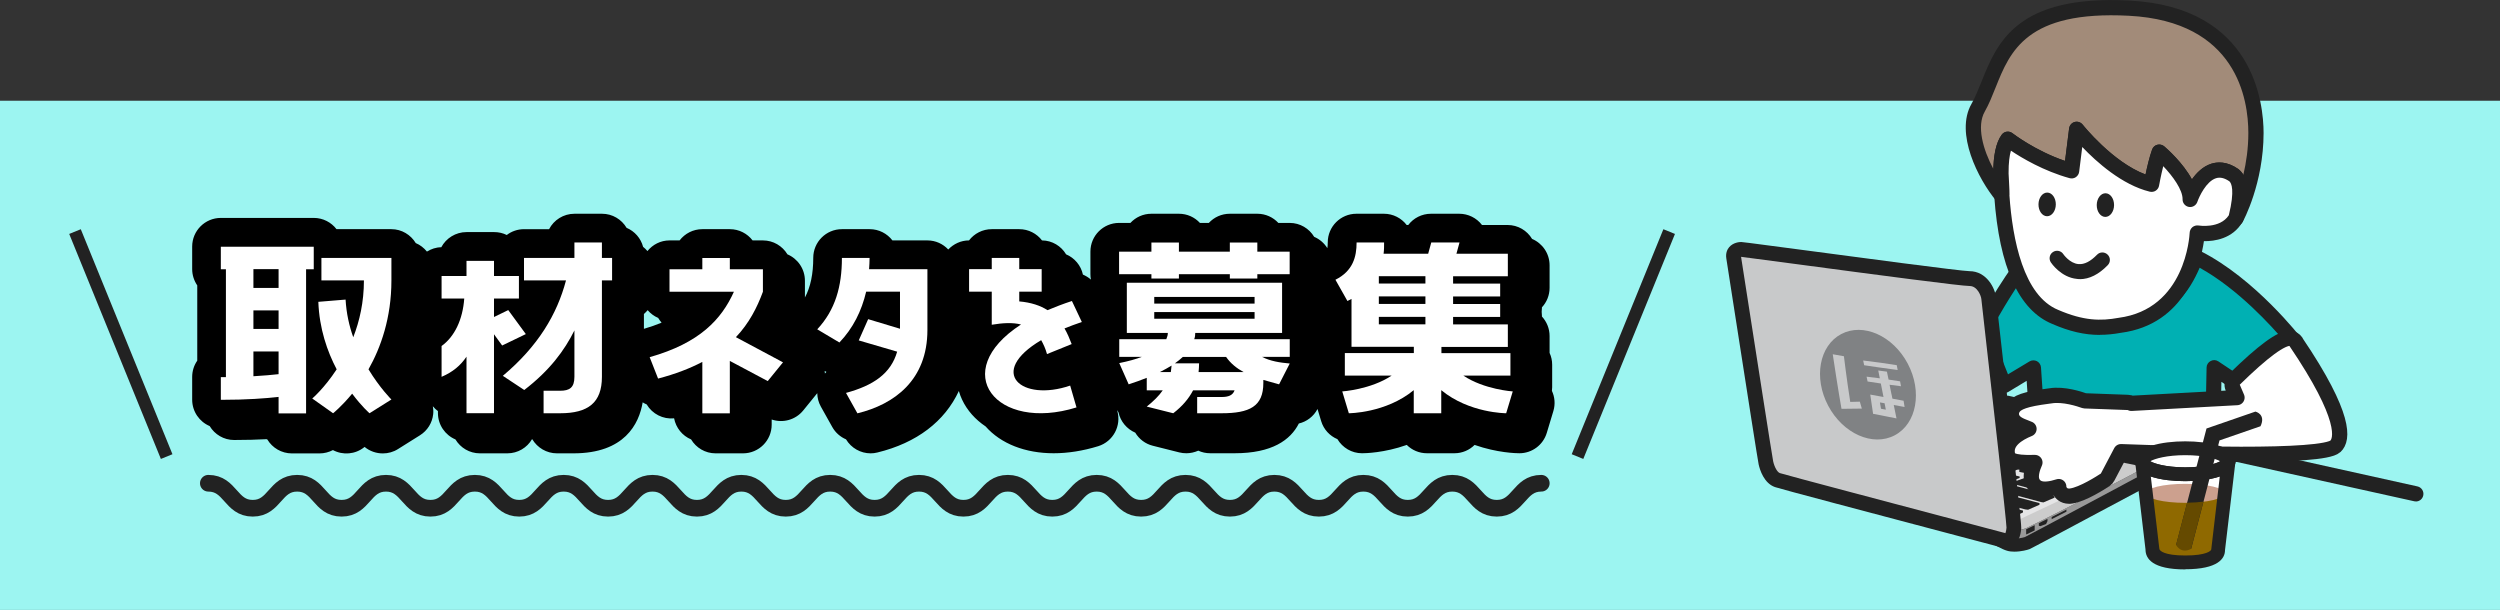 <?xml version="1.0" encoding="UTF-8"?>
<svg id="a" data-name="レイヤー 1" xmlns="http://www.w3.org/2000/svg" width="300" height="73.19" viewBox="0 0 300 73.19">
  <rect x="0" y="0" width="300" height="73.19" fill="#333333" stroke="none"/>
  <defs>
    <style>
      .b {
        stroke-miterlimit: 10;
        stroke-width: 1.5px;
      }

      .b, .c, .d {
        fill: none;
        stroke: #222;
      }

      .e {
        fill: #00b0b3;
      }

      .f {
        fill: #fff;
      }

      .g {
        fill: #e5e5e6;
      }

      .h {
        fill: #654a00;
      }

      .i {
        fill: #999;
      }

      .j {
        fill: #9cf5f1;
      }

      .k {
        fill: #8f6900;
      }

      .l {
        fill: #ccc;
      }

      .m {
        fill: #cca08e;
      }

      .n {
        fill: #c8c9ca;
      }

      .o {
        fill: #222;
      }

      .p {
        fill: #a28b79;
      }

      .q {
        fill: #808284;
      }

      .c {
        stroke-width: 1.83px;
      }

      .c, .d {
        stroke-linecap: round;
        stroke-linejoin: round;
      }

      .d {
        stroke-width: 2px;
      }
    </style>
  </defs>
  <rect class="j" y="12.09" width="300" height="61.1"/>
  <path d="M186.23,46.91c.02-.14,.03-.29,.03-.44v-2.7c0-.51-.11-.99-.31-1.42v-2.03c0-.9-.35-1.72-.92-2.34v-.11c0-.15-.01-.3-.03-.45,.02-.15,.03-.3,.03-.45v-.09c.57-.61,.92-1.44,.92-2.34v-2.7c0-1.43-.87-2.65-2.1-3.17-.6-1-1.69-1.67-2.94-1.67h-3.07c-.65-.85-1.66-1.35-2.73-1.35h-3.39c-1.1,0-2.1,.52-2.73,1.35h-.19c-.63-.82-1.62-1.35-2.73-1.35h-3.3c-1.9,0-3.44,1.54-3.44,3.44,0,.3-.02,.52-.05,.69-.37-.6-.92-1.08-1.58-1.36-.6-1-1.69-1.67-2.94-1.67h-1.36c-.63-.68-1.53-1.1-2.52-1.1h-3.3c-1,0-1.89,.42-2.52,1.1h-1.07c-.63-.68-1.52-1.1-2.52-1.1h-3.3c-1,0-1.89,.42-2.52,1.1h-1.36c-1.9,0-3.44,1.54-3.44,3.44v2.7c0,.23,.02,.45,.06,.66-.29-.26-.62-.45-.96-.6-.24-1.1-1-2-2.02-2.43-.59-.99-1.66-1.66-2.89-1.67-.63-.82-1.62-1.35-2.73-1.35h-3.3c-1.11,0-2.1,.53-2.73,1.35-.98,0-1.86,.43-2.49,1.09-.63-.67-1.51-1.09-2.5-1.09h-4.2c-.63-.82-1.62-1.35-2.73-1.35h-3.33c-1.9,0-3.44,1.54-3.44,3.44s-.32,3.5-1,4.76v-2.01c0-1.43-.87-2.65-2.1-3.17-.6-1-1.69-1.67-2.94-1.67h-1.24c-.63-.82-1.62-1.35-2.73-1.35h-3.3c-1.11,0-2.1,.53-2.73,1.35h-1.21c-1.07,0-2.02,.5-2.65,1.28-.16-.19-.33-.36-.52-.51-.27-1.03-1.01-1.87-1.98-2.28-.6-1.01-1.69-1.69-2.95-1.69h-3.3c-1.33,0-2.48,.75-3.05,1.85h-3c-.78,0-1.51,.26-2.08,.7-.46-.23-.97-.35-1.52-.35h-3.3c-1.32,0-2.46,.74-3.04,1.82-.63,0-1.21,.21-1.72,.52-.36-.44-.81-.8-1.34-1.02-.6-.99-1.68-1.67-2.93-1.67h-6.58c-.63-.82-1.62-1.35-2.73-1.35h-11.15c-1.9,0-3.44,1.54-3.44,3.44v2.7c0,.73,.23,1.4,.61,1.96v9.03c-.39,.56-.61,1.23-.61,1.96v2.72c0,1.43,.87,2.65,2.1,3.17,.6,1,1.69,1.67,2.93,1.67,1.48,0,2.78-.04,3.9-.1,.03,.01,.06,.03,.09,.04,.6,1,1.7,1.67,2.95,1.67h3.3c.59,0,1.14-.15,1.62-.4,1.2,.64,2.67,.52,3.75-.34,.01,0,.03-.02,.05-.04,.63,.52,1.41,.78,2.19,.78,.63,0,1.27-.17,1.83-.53l2.63-1.65c.89-.56,1.47-1.49,1.58-2.53,.04-.32,.01-.64-.04-.95,.18,.22,.38,.41,.61,.58v.23c0,1.43,.87,2.65,2.1,3.17,.6,1,1.69,1.67,2.93,1.67h3.3c1.26,0,2.37-.68,2.96-1.7,.01,0,.03,.02,.04,.02,.6,1,1.7,1.68,2.95,1.68h1.99c6.12,0,7.86-3.52,8.3-6.12,.15,.1,.31,.18,.48,.25,.68,1.15,1.96,1.8,3.29,1.67,.22,1.14,.99,2.09,2.04,2.53,.6,1,1.69,1.67,2.93,1.67h3.3c1.9,0,3.44-1.54,3.44-3.44v-.62c1.34,.46,2.86,.05,3.78-1.08l1.69-2.08c.01,.56,.15,1.11,.43,1.61l1.37,2.45c.38,.68,.97,1.19,1.65,1.48,.63,1.05,1.76,1.68,2.95,1.68,.27,0,.54-.03,.81-.1,4.73-1.15,8.09-3.74,9.78-7.38,.1,.35,.23,.7,.38,1.02,.62,1.33,1.61,2.41,2.83,3.23,1.83,2.08,4.76,3.22,8.17,3.22,1.69,0,3.5-.28,5.35-.85,1.79-.56,2.8-2.45,2.28-4.25l-.02-.06s.01,0,.02,.01c.05,.08,.09,.17,.15,.25,.24,1.1,1,1.99,2.01,2.43,.46,.77,1.21,1.35,2.11,1.57l3.18,.8c.28,.07,.56,.1,.84,.1,.49,0,.98-.11,1.43-.31,.44,.2,.92,.31,1.44,.31h2.93c4.48,0,6.69-1.58,7.7-3.57,.94-.22,1.77-.84,2.24-1.74l.44,1.46c.3,1,1.03,1.77,1.95,2.16,.61,1.02,1.71,1.69,2.95,1.69,.37,0,2.67-.04,5.37-1,.62,.62,1.48,1,2.42,1h3.3c.94,0,1.8-.38,2.42-1,2.7,.95,5,1,5.37,1,1.52,0,2.85-.99,3.29-2.44l.79-2.62c.25-.82,.18-1.7-.19-2.46Zm-107.25-8.76c.12,.2,.26,.4,.41,.57-.63,.26-1.34,.51-2.12,.74v-1.78c.16-.14,.31-.3,.45-.46,.34,.4,.77,.72,1.26,.93Zm20.01,6.67c0-.1-.02-.21-.03-.31l.21,.12c-.06,.06-.12,.13-.18,.19Z"/>
  <g>
    <path class="f" d="M33.43,49.6v-1.97c-1.5,.17-3.79,.35-6.93,.35v-2.72h.61v-12.95h-.61v-2.7h11.15v2.7h-.92v17.3h-3.3Zm-3.02-17.3v2.25h3.02v-2.25h-3.02Zm0,4.95v2.22h3.02v-2.22h-3.02Zm0,7.9c1.22-.08,2.23-.15,3.02-.25v-2.72h-3.02v2.97Zm8.16-11.5v-2.7h8.4v2.7c0,4.5-1.28,8.07-2.75,10.67,1.38,2.27,2.75,3.62,2.75,3.62l-2.63,1.65s-.95-.83-2.08-2.35c-1.28,1.55-2.29,2.35-2.29,2.35l-2.5-1.77s1.44-1.22,2.93-3.5c-1.13-2.15-2.08-4.87-2.2-8.1l3.27-.27c.09,1.62,.43,3.15,.92,4.52,.76-1.95,1.28-4.22,1.28-6.82h-5.1Z"/>
    <path class="f" d="M55.98,42.8c-.7,1.05-1.65,1.85-2.99,2.42v-3.7c1.56-1.12,2.54-3.17,2.72-5.7h-2.72v-2.7h2.99v-1.82h3.3v1.82h2.99v2.7h-2.99v2.22l1.71-.83,2.11,2.88-2.84,1.37-.98-1.35v9.47h-3.3v-6.8Zm16.25-13.7v1.85h1.22v2.7h-1.22v11.57c0,3.1-1.65,4.37-5.01,4.37h-1.99v-2.7h1.99c1.13,0,1.71-.38,1.71-1.67v-5.57c-1.19,2.4-2.96,4.8-6.02,7.15l-2.57-1.7c4.25-3.57,6.51-7.4,7.58-11.45h-5.04v-2.7h6.05v-1.85h3.3Z"/>
    <path class="f" d="M87.58,49.6h-3.3v-6.17c-1.47,.77-3.21,1.45-5.31,2l-1.01-2.57c6.02-1.7,8.62-4.55,10.11-7.85h-7.73v-2.7h3.94v-1.35h3.3v1.35h3.97v2.7c-.7,1.9-1.65,3.77-3.24,5.45l5.65,3.02-1.83,2.25-4.55-2.42v6.3Z"/>
    <path class="f" d="M104.35,30.95c0,.45-.03,.9-.06,1.35h7v7.3c0,6.02-3.97,8.92-8.4,10l-1.37-2.45c3.3-.9,5.38-2.32,6.14-4.95l-4.61-1.35,1.13-2.55,3.82,1.15v-4.45h-4.06c-.55,2.32-1.56,4.37-3.21,6.1l-2.66-1.58c2.17-2.33,2.96-5.15,2.96-8.57h3.33Z"/>
    <path class="f" d="M128.42,46.27l.76,2.62c-9.62,3-15.43-4.27-6.66-9.95-.98-.25-2.14-.2-3.51,.03v-3.97h-2.72v-2.7h2.72v-1.35h3.3v1.35h2.69v2.7h-2.69v1.17c1.41,.12,2.54,.5,3.39,1.05,.89-.37,1.86-.75,2.93-1.1l1.19,2.52c-.76,.25-1.44,.52-2.08,.77,.34,.58,.61,1.22,.86,1.88l-2.96,1.2c-.18-.65-.43-1.2-.7-1.67-6.54,3.87-2.35,7.45,3.48,5.45Z"/>
    <path class="f" d="M150.88,29.1v1.1h3.88v2.7h-3.88v.52h-3.3v-.52h-6.11v.52h-3.3v-.52h-3.88v-2.7h3.88v-1.1h3.3v1.1h6.11v-1.1h3.3Zm-7.45,10.85c0,.25-.03,.5-.12,.75h11.46v2.12h-3.33c.98,.52,2.17,.7,3.33,.8l-1.28,2.5-1.89-.53v.38c0,2.8-1.65,3.62-5.01,3.62h-2.93v-1.95h2.93c.83,0,1.34-.2,1.56-.8h-4.98c-.52,1-1.28,1.9-2.38,2.75l-3.18-.8c.82-.65,1.47-1.3,1.92-1.95h-1.92v-1.5c-.64,.25-1.38,.53-2.17,.78l-1.13-2.55c1.1-.22,1.99-.47,2.72-.75h-2.72v-2.12h5.65c.12-.28,.18-.53,.18-.75h-4.92v-6.02h18.63v6.02h-10.42Zm-4.92-4.32v.8h12.04v-.8h-12.04Zm0,2.62h12.04v-.8h-12.04v.8Zm1.99,6.4l.09-.78c-.43,.25-.89,.53-1.41,.78h1.31Zm1.44-1.82c-.28,.27-.61,.52-.95,.77h2.9c0,.35-.03,.7-.06,1.05h5.41c-.83-.45-1.56-1.03-2.11-1.82h-5.19Z"/>
    <path class="f" d="M181.22,45.07h-5.62c2.5,1.68,5.93,1.9,5.93,1.9l-.79,2.62s-4.43,0-7.79-2.77v2.77h-3.3v-2.77c-3.36,2.77-7.79,2.77-7.79,2.77l-.79-2.62s3.42-.22,5.93-1.9h-5.62v-2.7h8.28v-.75h-7.48v-5.75l-.49,.25-1.44-2.55c2.11-1.05,2.54-2.77,2.54-4.47h3.3c0,.45,0,.9-.06,1.35h5.35l.37-1.35h3.39l-.37,1.35h6.17v2.7h-6.57v.88h5.65v1.55h-5.65v.9h5.65v1.55h-5.65v.9h6.57v2.7h-7.97v.75h8.28v2.7Zm-10.17-11.05v-.88h-5.59v.88h5.59Zm0,2.45v-.9h-5.59v.9h5.59Zm0,2.45v-.9h-5.59v.9h5.59Z"/>
  </g>
  <g>
    <g>
      <path class="e" d="M265.49,54.47l.21-10.35,3.07,2.04c3.83-2.36,4.9-4.02,6.78-4.92,0,0-5.54-7.2-12.07-10.41-.11-.05,.14,0,0,0-1.18,2.9-3.05,6.91-8.96,6.92-2.41,.12-4.61-.24-7.54-1.98-1.75-.99-2.87-2.75-3.57-4.88-2.73,3.38-5.56,8.7-5.56,8.7,0,0,1.68,4.3,2.66,6.64l3.49-2.1,.33,4.92"/>
      <path class="o" d="M265.49,55.39h-.02c-.5-.01-.9-.43-.89-.93l.21-10.35c0-.33,.19-.64,.49-.79,.3-.16,.65-.14,.93,.05l2.58,1.72c1.69-1.08,2.8-2.01,3.7-2.76,.58-.49,1.12-.94,1.69-1.32-1.54-1.83-5.59-6.32-10.22-8.88-1.17,2.69-3.39,6.56-9.42,6.56-2.9,.15-5.23-.46-8.01-2.11-1.4-.8-2.53-2.08-3.36-3.83-1.91,2.64-3.71,5.85-4.3,6.92,.37,.94,1.33,3.37,2.09,5.25l2.58-1.55c.27-.16,.61-.17,.89-.03,.28,.15,.47,.43,.49,.75l.33,4.92c.03,.5-.35,.94-.85,.97-.5,.03-.94-.35-.97-.85l-.23-3.43-2.2,1.33c-.23,.14-.5,.17-.76,.09-.25-.08-.46-.27-.56-.52-.97-2.32-2.65-6.62-2.66-6.66-.1-.25-.08-.53,.04-.76,.12-.22,2.9-5.43,5.65-8.84,.21-.26,.55-.38,.87-.33,.33,.06,.6,.3,.7,.61,.69,2.11,1.76,3.58,3.15,4.37,2.86,1.7,4.89,1.98,7.04,1.87,5.04,0,6.78-3,8.07-6.14,0-.07,.02-.14,.05-.2,.16-.44,.68-.68,1.13-.56,.12,.03,.24,.09,.34,.17,6.57,3.31,11.97,10.28,12.2,10.58,.17,.22,.23,.5,.16,.77s-.24,.49-.49,.61c-.78,.37-1.41,.91-2.29,1.64-1.03,.87-2.32,1.94-4.41,3.23-.3,.19-.69,.18-.98-.02l-1.68-1.12-.18,8.69c-.01,.5-.42,.89-.91,.89Z"/>
    </g>
    <g>
      <path class="p" d="M268.31,26.2s2.39-4.37,2.4-10.24c0-4.13-1.58-14.28-15.21-14.99-15.79-.82-15.48,7.29-18.13,11.96-1.71,3.02,.83,8.14,2.91,10.62,0,0-.7-5.02,.66-6.85,0,0,3.31,2.6,7.64,3.8l.62-4.98s4.28,5.44,8.97,6.6c0,0,.42-2.4,.95-3.86,0,0,3.73,3.19,3.69,5.68,0,0,1.81-5.32,5.27-2.9,.91,.74,.9,2.51,.23,5.16Z"/>
      <path class="o" d="M268.31,27.11c-.11,0-.22-.02-.33-.06-.43-.17-.66-.63-.55-1.07,.81-3.21,.32-4.02,.08-4.22-.56-.39-1.11-.52-1.61-.36-1.16,.38-2.02,2.23-2.23,2.84-.14,.43-.58,.68-1.02,.61-.44-.08-.76-.47-.76-.92,.02-1.21-1.27-2.86-2.32-3.97-.29,1.16-.5,2.31-.5,2.32-.04,.25-.19,.47-.4,.61-.21,.14-.47,.18-.72,.12-3.34-.82-6.4-3.58-8.1-5.36l-.37,2.97c-.03,.26-.18,.5-.4,.65-.22,.15-.5,.19-.75,.12-3.13-.87-5.73-2.42-7.04-3.3-.41,1.46-.31,3.88-.11,5.34,.06,.4-.16,.8-.53,.96-.37,.16-.81,.06-1.07-.25-2.22-2.65-5-8.16-3.01-11.66,.45-.79,.82-1.71,1.21-2.68,1.86-4.65,4.19-10.45,17.77-9.73,14.94,.77,16.08,12.37,16.08,15.9-.01,6.03-2.41,10.49-2.51,10.67-.16,.3-.48,.48-.8,.48Zm-9.19-9.76c.21,0,.43,.08,.59,.22,.3,.25,2.25,1.97,3.32,3.96,.55-.78,1.3-1.54,2.3-1.87,.73-.24,1.9-.33,3.27,.63,.25,.2,.44,.43,.6,.69,.34-1.45,.6-3.16,.6-5.02,0-4.01-1.37-13.4-14.34-14.07-12.28-.64-14.25,4.27-15.98,8.59-.41,1.03-.8,2.01-1.31,2.91-1,1.76-.21,4.55,1.03,6.88,.04-1.49,.28-3.12,1.01-4.11,.15-.2,.37-.33,.61-.36,.24-.03,.49,.04,.68,.19,.03,.02,2.71,2.1,6.31,3.32l.49-3.9c.05-.37,.31-.67,.66-.77,.36-.1,.73,.03,.96,.31,.04,.05,3.58,4.5,7.55,5.99,.18-.86,.46-2.09,.79-3,.1-.28,.34-.5,.63-.57,.08-.02,.16-.03,.23-.03Z"/>
    </g>
    <g>
      <path class="f" d="M268.08,21.04c-3.46-2.41-5.27,2.9-5.27,2.9,.04-2.5-3.69-5.68-3.69-5.68-.53,1.46-.95,3.86-.95,3.86-4.7-1.15-8.97-6.6-8.97-6.6l-.62,4.98c-4.34-1.2-7.64-3.8-7.64-3.8-.68,.91-.84,2.63-.84,4.11,0,.36,.14,2.68,.12,2.66,.41,5.84,1.88,12.71,6.43,14.57,3.13,1.35,5.36,1.43,7.73,1,8.89-1.15,9.29-11.07,9.29-11.07,0,0,3.25,.59,4.64-1.77,.67-2.65,.68-4.42-.23-5.16Z"/>
      <path class="o" d="M251.98,40.19c-1.85,0-3.64-.42-5.69-1.31-4.03-1.64-6.38-6.81-6.98-15.34,0-.04,0-.08,0-.12,0-.18-.04-.78-.06-1.36-.03-.54-.05-1.06-.06-1.22,0-2.19,.33-3.76,1.02-4.68,.15-.2,.37-.33,.61-.36,.24-.03,.49,.04,.68,.19,.03,.02,2.71,2.1,6.3,3.32l.49-3.9c.05-.37,.31-.67,.66-.77,.36-.1,.73,.03,.96,.31,.04,.05,3.58,4.5,7.55,5.99,.18-.86,.46-2.09,.79-3,.1-.28,.33-.5,.63-.57,.29-.08,.6,0,.83,.19,.3,.25,2.25,1.97,3.32,3.96,.55-.78,1.31-1.54,2.3-1.87,.73-.24,1.9-.33,3.27,.63,.02,.01,.04,.03,.05,.04,1.53,1.24,1.09,3.9,.54,6.09-.02,.08-.05,.17-.1,.24-1.18,2.01-3.37,2.31-4.62,2.29-.38,2.64-2.14,9.98-9.98,11-.87,.16-1.7,.24-2.52,.24Zm-10.85-16.78c.37,5.35,1.69,12.08,5.86,13.78,3.06,1.32,5.1,1.34,7.23,.95,8.05-1.05,8.52-9.84,8.54-10.21,.01-.26,.14-.51,.34-.68,.21-.16,.47-.23,.73-.19,.02,0,2.54,.42,3.63-1.23,.74-3.02,.31-3.85,.07-4.07-.6-.41-1.13-.53-1.62-.37-1.16,.38-2,2.18-2.23,2.84-.15,.42-.58,.68-1.02,.6-.44-.08-.76-.47-.75-.91,.02-1.14-1.17-2.77-2.32-3.98-.29,1.16-.5,2.31-.5,2.33-.04,.25-.19,.47-.4,.61-.21,.14-.47,.18-.72,.12-3.34-.82-6.4-3.58-8.1-5.36l-.37,2.97c-.03,.26-.18,.5-.4,.65-.22,.15-.49,.19-.75,.12-3.13-.87-5.72-2.42-7.04-3.3-.16,.56-.29,1.42-.28,2.73,0,.13,.03,.63,.06,1.15,.03,.67,.06,1.12,.05,1.45h.01Z"/>
    </g>
    <g>
      <g>
        <g>
          <path class="n" d="M241.5,63.64c.76,.04,1.25-.11,1.64-.26,.36-.13,11.45-5.72,13.75-7.03,0,.05,.01,.1,.01,.15,0,.44-.39,.74-.39,.74,0,0-13.33,7.14-13.53,7.21-.2,.07-1.18,.29-1.71,.15-.53-.15-1.93-1.02-1.93-1.02l-.09-.68,1.23,.52s.26,.18,1.02,.22Z"/>
          <path class="o" d="M241.72,66.2c-.3,0-.6-.03-.87-.11-.64-.18-1.74-.83-2.33-1.19-.4-.25-.66-.66-.72-1.12l-.09-.68c-.07-.55,.16-1.1,.6-1.44s1.03-.41,1.55-.19l1.23,.52s.07,.03,.11,.05c.05,.01,.17,.04,.38,.05,0,0,0,0,0,0,.49,.02,.76-.06,1.02-.16,.57-.25,11.29-5.65,13.53-6.93,.44-.25,.98-.27,1.44-.05,.46,.22,.78,.65,.86,1.15,.02,.12,.03,.25,.03,.4,0,.9-.53,1.62-1.02,1.98-.06,.05-.13,.09-.19,.12-13.43,7.19-13.6,7.25-13.72,7.3-.2,.08-.99,.3-1.8,.3Zm-.35-4.06s0,0,0,0c0,0,0,0,0,0Zm0,0s0,0,0,0c0,0,0,0,0,0Zm0,0h0Z"/>
        </g>
        <g>
          <path class="n" d="M256.38,55.84c.23,.06,.46,.19,.51,.51-2.3,1.31-13.39,6.9-13.75,7.03-.39,.15-.89,.29-1.64,.26-.76-.04-1.02-.22-1.02-.22l-1.23-.52-1.39-10.81s18.26,3.68,18.52,3.75Z"/>
          <path class="o" d="M241.73,65.2c-.1,0-.2,0-.31,0-.8-.04-1.31-.21-1.63-.38l-1.15-.49c-.51-.22-.86-.68-.93-1.23l-1.39-10.81c-.06-.5,.12-.99,.48-1.34,.37-.34,.88-.49,1.37-.39,12.16,2.45,18.42,3.72,18.64,3.78,0,0,0,0,0,0,1.27,.36,1.56,1.35,1.63,1.76,.1,.64-.2,1.28-.76,1.6-2,1.14-13.35,6.9-13.98,7.14-.46,.17-1.09,.36-1.96,.36Zm-.36-3.05s0,0,0,0c0,0,0,0,0,0Zm0,0s0,0,0,0c0,0,0,0,0,0Zm0,0h0Zm-.17-.1s.17,.04,.38,.05c.49,.03,.76-.06,1.02-.16,.42-.19,6.32-3.15,10.31-5.22-3.31-.67-8.68-1.76-13.23-2.68l1,7.78,.41,.18s.07,.03,.11,.05Z"/>
        </g>
      </g>
      <g>
        <g>
          <path class="i" d="M241.5,63.64c.76,.04,1.25-.11,1.64-.26,.36-.13,11.45-5.72,13.75-7.03,0,.05,.01,.1,.01,.15,0,.44-.39,.74-.39,.74,0,0-13.33,7.14-13.53,7.21-.2,.07-1.18,.29-1.71,.15-.53-.15-1.93-1.02-1.93-1.02l-.09-.68,1.23,.52s.26,.18,1.02,.22Z"/>
          <path class="l" d="M256.38,55.84c.23,.06,.46,.19,.51,.51-2.3,1.31-13.39,6.9-13.75,7.03-.39,.15-.89,.29-1.64,.26-.76-.04-1.02-.22-1.02-.22l-1.23-.52-1.39-10.81s18.26,3.68,18.52,3.75Z"/>
        </g>
        <polygon class="o" points="247.97 61.4 246.2 62.3 246.2 62.04 247.97 61.15 247.97 61.4"/>
        <polygon class="o" points="245.69 62.26 244.66 62.78 244.66 63.09 244.85 63.14 245.53 62.88 245.7 62.53 245.69 62.26"/>
        <polygon class="o" points="244.16 63.02 243.14 63.51 243.14 64.14 244.16 63.65 244.16 63.02"/>
        <path class="g" d="M239.95,54.93l11.11,2.55s.73,.23,.24,.55-10.38,4.97-10.38,4.97l-6.22-1.64,.56-7.56,4.68,1.14Z"/>
        <polygon class="o" points="250.15 57.73 248.14 57.24 247.34 57.62 247.36 57.79 249.51 58.32 250.15 58.06 250.15 57.73"/>
        <polygon class="o" points="246.22 57.96 247.57 57.34 247.57 57.16 245.5 56.67 243.98 57.3 243.97 57.47 246.22 57.96"/>
        <polygon class="o" points="245.02 56.67 244.23 57 242.32 56.63 242.32 56.34 243.04 56.04 245.01 56.42 245.02 56.67"/>
        <polygon class="o" points="241.33 56.71 242.57 56.1 242.57 55.95 240.86 55.53 239.49 56.22 241.33 56.71"/>
        <polygon class="o" points="248.28 58.86 248.28 58.61 242.94 57.36 241.54 57.86 241.54 58.06 246.76 59.45 247.11 59.47 248.28 58.86"/>
        <polygon class="o" points="245.21 60.29 246.54 59.72 246.54 59.55 242.1 58.37 240.63 58.93 240.63 59.09 244.93 60.25 245.21 60.29"/>
        <polygon class="o" points="243.37 61.17 244.74 60.57 244.74 60.37 242.24 59.71 240.93 60.23 240.89 60.59 243.04 61.13 243.37 61.17"/>
        <polygon class="o" points="241.47 62.11 242.76 61.49 242.76 61.27 240.77 60.76 239.42 61.31 239.42 61.6 241.14 62.07 241.47 62.11"/>
        <path class="o" d="M242.36,57.36c-.02-.12,0-.18,0-.18l-1.61-.37-1.35,.51v.23l1.51,.27h.24s1.2-.47,1.2-.47Z"/>
      </g>
      <g>
        <path class="n" d="M241.66,63.35c.05-.75-2.96-26.81-3.02-27.55s-.79-2.36-2.3-2.36c-1.51,0-27.06-3.5-27.39-3.5s-1.05,.15-.92,.96,3.74,24.07,3.87,24.65,.53,1.77,1.38,2.06,26.41,7.02,27.13,7.22c.72,.2,1.18-.46,1.25-1.49Z"/>
        <path class="o" d="M240.67,65.76c-.16,0-.32-.02-.49-.07-.21-.06-2.45-.65-5.56-1.47-10.62-2.81-21.03-5.56-21.62-5.77-1.32-.46-1.81-2.05-1.96-2.71-.09-.38-1.28-8.02-3.18-20.21-.39-2.51-.67-4.28-.7-4.5-.11-.67,.13-1.12,.34-1.37,.49-.57,1.24-.62,1.45-.62,.14,0,.59,.06,6.5,.84,6.96,.93,19.92,2.66,20.89,2.66,2.05,0,3.09,2.06,3.18,3.17,.02,.2,.24,2.2,.57,5.05,1.87,16.45,2.49,22.17,2.46,22.64h0c-.06,.94-.39,1.67-.94,2.06-.28,.2-.61,.3-.94,.3Zm-31.74-34.93c.08,.5,.34,2.17,.69,4.43,.99,6.34,3.04,19.54,3.16,20.1,.16,.71,.5,1.3,.8,1.41,.66,.22,14.22,3.8,21.5,5.73,3.11,.82,5.36,1.42,5.58,1.48-.03-.01,.09-.22,.12-.67-.03-.99-1.66-15.4-2.45-22.35-.33-2.87-.55-4.89-.57-5.09-.03-.33-.46-1.55-1.41-1.55-1.01,0-10.57-1.26-21.12-2.67-3.16-.42-5.91-.79-6.29-.83Z"/>
      </g>
    </g>
    <path class="o" d="M289.9,60.17c-.07,0-.13,0-.2-.02l-49.05-10.87c-.49-.11-.8-.6-.69-1.09s.6-.8,1.09-.69l49.05,10.87c.49,.11,.8,.6,.69,1.09-.09,.43-.47,.72-.89,.72Z"/>
    <g>
      <path class="f" d="M275.51,41c-.15-.22-.4-.37-.67-.4-1.04-.1-3.28,1.55-6.71,4.91-.27,.26-.35,.67-.2,1.01l.51,1.19-12.68,.69c-.12-.07-.26-.11-.4-.11l-5.2-.19c-.58-.21-2.54-.86-4.1-.6l-.3,.04c-2.68,.35-3.78,.73-4.2,1.44-.21,.34-.25,.73-.13,1.09,.24,.7,.99,.99,1.65,1.24,.14,.05,.28,.1,.4,.16-1.38,.56-2.83,1.5-2.6,2.97,.1,.66,.42,1.15,3.31,1.06-.32,.71-.54,1.51-.38,2.13,.11,.4,.37,.72,.74,.9,.64,.31,1.57,.16,2.5-.14,0,.29,.11,.46,.16,.56,.11,.19,.42,.59,1.08,.59,.08,0,.16,0,.25-.02,1.38-.19,3.64-1.65,4.08-1.94,.13-.09,.23-.2,.3-.34l1.6-3.04c4.6,.17,9.84,.32,14.4,.32,5.84,0,10.55-.24,11.33-.96,.86-.8,1.38-3.49-4.74-12.53Z"/>
      <path class="c" d="M275.51,41c-.15-.22-.4-.37-.67-.4-1.04-.1-3.28,1.55-6.71,4.91-.27,.26-.35,.67-.2,1.01l.51,1.19-12.68,.69c-.12-.07-.26-.11-.4-.11l-5.2-.19c-.58-.21-2.54-.86-4.1-.6l-.3,.04c-2.68,.35-3.78,.73-4.2,1.44-.21,.34-.25,.73-.13,1.09,.24,.7,.99,.99,1.65,1.24,.14,.05,.28,.1,.4,.16-1.38,.56-2.83,1.5-2.6,2.97,.1,.66,.42,1.15,3.31,1.06-.32,.71-.54,1.51-.38,2.13,.11,.4,.37,.72,.74,.9,.64,.31,1.57,.16,2.5-.14,0,.29,.11,.46,.16,.56,.11,.19,.42,.59,1.08,.59,.08,0,.16,0,.25-.02,1.38-.19,3.64-1.65,4.08-1.94,.13-.09,.23-.2,.3-.34l1.6-3.04c4.6,.17,9.84,.32,14.4,.32,5.84,0,10.55-.24,11.33-.96,.86-.8,1.38-3.49-4.74-12.53Z"/>
    </g>
    <g>
      <ellipse class="f" cx="262.23" cy="55.36" rx="5.19" ry="1.56"/>
      <path class="f" d="M257.04,55.36l1.25,10.58c0,.86,1.08,1.56,3.94,1.56s3.94-.7,3.94-1.56l1.25-10.58"/>
      <g>
        <path class="k" d="M257.56,59.51l.73,6.85s1.66,1.14,3.32,1.14,3.63-.31,3.94-.73,1.43-7.57,1.43-7.57l-9.42,.31Z"/>
        <path class="o" d="M262.23,57.74c-2.78,0-6.02-.62-6.02-2.39s3.24-2.39,6.02-2.39,6.02,.62,6.02,2.39-3.24,2.39-6.02,2.39Zm-4.2-2.39c.53,.31,1.99,.73,4.2,.73s3.67-.42,4.2-.73c-.53-.31-1.99-.73-4.2-.73s-3.67,.42-4.2,.73Zm8.6,.15h0Z"/>
        <ellipse class="m" cx="262.23" cy="59.2" rx="4.75" ry="1.14"/>
        <path class="o" d="M262.23,68.33c-3.95,0-4.77-1.3-4.77-2.39l-1.24-10.49c-.05-.46,.27-.87,.73-.92,.46-.06,.87,.27,.92,.73l1.25,10.58c0,.24,.56,.82,3.12,.82s3.11-.58,3.11-.73l1.25-10.68c.05-.46,.47-.78,.92-.73,.46,.05,.78,.47,.73,.92l-1.25,10.58c0,.99-.82,2.29-4.77,2.29Z"/>
        <path class="o" d="M271.26,51.15l-4.92,1.7-3.4,13.01-1.81-.47,3.65-13.97,5.87-2.03s1.3,.31,.61,1.76Z"/>
        <path class="o" d="M262.23,57.74c-2.78,0-6.02-.62-6.02-2.39,0-.46,.37-.83,.83-.83,.42,0,.76,.31,.82,.71,.31,.31,1.85,.85,4.37,.85s4.06-.54,4.37-.85c.06-.4,.4-.71,.82-.71,.46,0,.83,.37,.83,.83,0,1.76-3.24,2.39-6.02,2.39Zm4.36-2.39h0s0,0,0,0Zm-8.72,0h0s0,0,0,0Z"/>
        <path class="h" d="M262.93,65.86l1.48-5.66c-.59,.07-1.26,.12-1.96,.13l-1.32,5.06s.56,1.14,1.81,.47Z"/>
      </g>
    </g>
    <ellipse class="o" cx="252.64" cy="24.61" rx="1.42" ry="1.04" transform="translate(225.13 276.95) rotate(-89.34)"/>
    <ellipse class="o" cx="245.66" cy="24.53" rx="1.42" ry="1.04" transform="translate(218.3 269.89) rotate(-89.34)"/>
    <path class="o" d="M249.57,33.49c-.11,0-.22,0-.33-.02-1.93-.18-3.1-1.92-3.14-1.99-.27-.41-.16-.97,.26-1.24,.41-.27,.97-.16,1.24,.26,0,0,.75,1.1,1.82,1.19,.71,.06,1.44-.32,2.22-1.12,.34-.36,.91-.37,1.27-.02,.36,.34,.37,.91,.02,1.27-1.08,1.11-2.2,1.68-3.36,1.68Z"/>
    <g>
      <ellipse class="q" cx="224.16" cy="46.16" rx="5.4" ry="6.87" transform="translate(4.44 110.22) rotate(-27.89)"/>
      <g>
        <path class="n" d="M222.03,48.23c-.44-2.79-.76-5.48-.76-5.48l-1.34-.24c.62,4.16,1.05,6.55,1.05,6.55l2.44-.03-.24-.83-1.15,.03Z"/>
        <path class="n" d="M227.61,43.82c-1.05-.17-2.77-.42-4.03-.56l.12,.57c.55,.08,2.87,.43,4.02,.57l-.11-.58Z"/>
        <path class="n" d="M226.98,47.33c-.08-.4-.16-.8-.23-1.16,.51,.07,1,.14,1.37,.18l-.11-.59c-.39-.06-.87-.14-1.38-.21-.12-.57-.2-.95-.2-.95l-1.04-.14s.05,.28,.12,.6c.02,.08,.04,.2,.07,.34-.56-.08-1.11-.15-1.59-.2l.12,.58c.25,.04,.88,.13,1.59,.24,.09,.47,.21,1.05,.32,1.62l-1.59-.29,.11,.75h0s.23,1.56,.23,1.56l2.81,.55s-.14-.67-.33-1.61l1.3,.24-.12-.75-1.34-.25c-.03-.16-.07-.33-.1-.5Zm-.67,1.83l-.59-.11-.13-.76,.56,.1c.06,.28,.11,.54,.15,.77Z"/>
      </g>
    </g>
  </g>
  <line class="b" x1="200.3" y1="27.79" x2="189.3" y2="54.79"/>
  <line class="b" x1="9" y1="27.79" x2="20" y2="54.79"/>
  <path class="d" d="M25,57.99c2.67,0,2.67,3,5.33,3s2.66-3,5.33-3,2.66,3,5.33,3,2.67-3,5.33-3,2.67,3,5.33,3,2.66-3,5.33-3,2.67,3,5.33,3,2.67-3,5.33-3,2.67,3,5.33,3,2.67-3,5.33-3,2.67,3,5.33,3,2.67-3,5.33-3,2.67,3,5.33,3,2.67-3,5.33-3,2.67,3,5.33,3,2.67-3,5.33-3,2.67,3,5.33,3,2.67-3,5.33-3,2.67,3,5.33,3,2.67-3,5.33-3,2.66,3,5.33,3,2.67-3,5.33-3,2.67,3,5.33,3,2.67-3,5.33-3,2.67,3,5.34,3,2.67-3,5.34-3,2.67,3,5.33,3,2.67-3,5.34-3,2.67,3,5.34,3,2.67-3,5.34-3"/>
</svg>